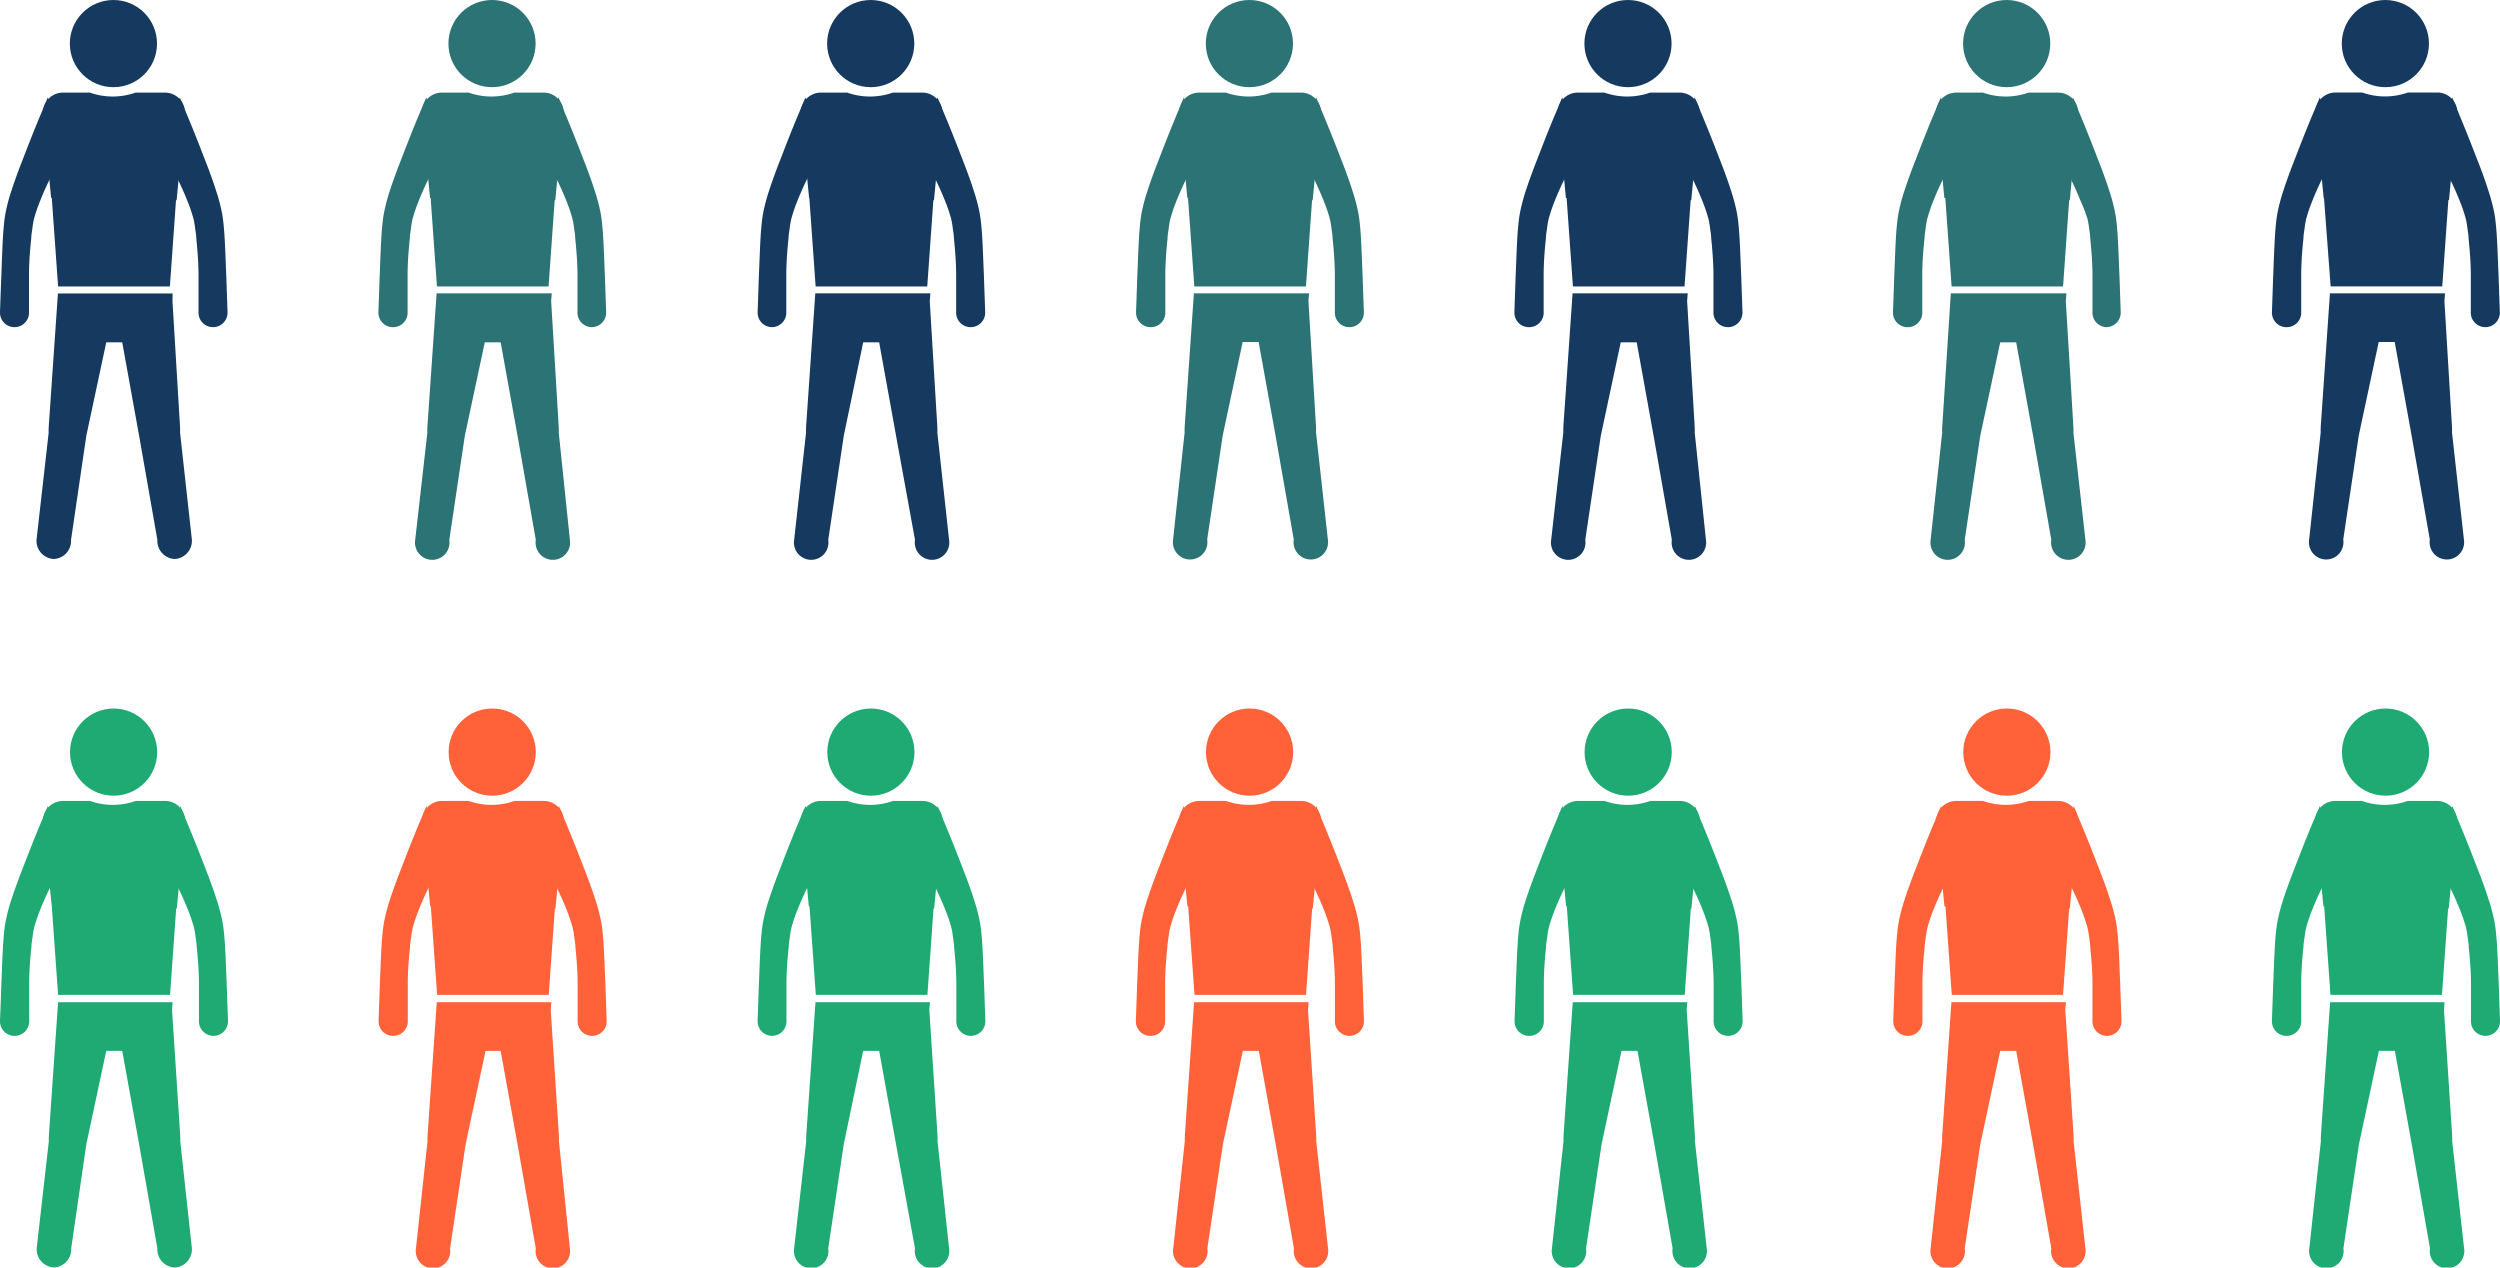 <svg xmlns="http://www.w3.org/2000/svg" viewBox="0 0 289.62 146.84"><defs><style>.cls-1{fill:#163a5f;}.cls-2{fill:#2b7374;}.cls-3{fill:#1faa74;}.cls-4{fill:#ff6138;}</style></defs><title>humans</title><g id="Capa_2" data-name="Capa 2"><g id="Capa_1-2" data-name="Capa 1"><circle class="cls-1" cx="13.14" cy="5.05" r="5.05"/><path class="cls-1" d="M9.26,15.55a2.2,2.2,0,0,0,.27-3.09l-1-1.18H8.2A2,2,0,0,0,6.38,13.7l.17,1.93A2.19,2.19,0,0,0,9.26,15.55Z"/><path class="cls-1" d="M18.08,11.28h-.34l-1,1.17a2.71,2.71,0,0,0-.21.29,2.19,2.19,0,0,0,3.16,2.9l.18-1.93A2,2,0,0,0,18.08,11.28Z"/><path class="cls-1" d="M13.22,26.37l-.08-.08v.17Z"/><path class="cls-1" d="M24.62,37.9A1.68,1.68,0,0,1,23,36.14s0-.42,0-1.16,0-1.8,0-3.06-.1-2.75-.26-4.29c0-.39-.08-.77-.13-1.16s-.09-.67-.19-1.11a19,19,0,0,0-.74-2.16c-.3-.75-.64-1.52-1-2.26s-.68-1.48-1-2.19c-.53-1-1-2-1.52-2.93.08,0,.15,0,.22-.08a3.43,3.43,0,0,0,1.76-2.11l.69-2.34.74,1.78c.5,1.19,1.07,2.6,1.66,4.11l.91,2.35c.3.81.6,1.63.87,2.49a20.51,20.51,0,0,1,.72,2.72c.07.38.14.91.18,1.36s.08.86.1,1.27c.1,1.65.14,3.16.2,4.45.09,2.59.15,4.31.15,4.31v0a1.06,1.06,0,0,1,0,.15A1.68,1.68,0,0,1,24.62,37.9Z"/><path class="cls-1" d="M1.77,37.9a1.68,1.68,0,0,0,1.59-1.77s0-.42,0-1.16,0-1.8,0-3.06.09-2.75.26-4.29c0-.39.08-.77.13-1.16s.09-.67.19-1.11a19.12,19.12,0,0,1,.74-2.16c.3-.75.64-1.52,1-2.26s.68-1.48,1-2.19c.52-1,1-2,1.51-2.93L8,15.73a3.41,3.41,0,0,1-1.76-2.11l-.7-2.34L4.8,13.06c-.51,1.19-1.07,2.6-1.66,4.11l-.91,2.35c-.3.81-.6,1.63-.88,2.49a21,21,0,0,0-.72,2.72c-.07.38-.14.91-.18,1.36s-.08.86-.1,1.27C.25,29,.21,30.52.16,31.81.06,34.4,0,36.13,0,36.13v0s0,.1,0,.15A1.68,1.68,0,0,0,1.77,37.9Z"/><path class="cls-1" d="M20.86,50.11a3.37,3.37,0,0,0,0-.46l0-.16-.88-14.61L20,34H6.71v0L5.64,49.49l0,.17a2.32,2.32,0,0,0,0,.45L4.23,62.54a2.11,2.11,0,0,0,2,2.22,2.1,2.1,0,0,0,2-2.22L10,50.48l2.31-10.82h1.85l2,11.07,2.07,11.81a2.11,2.11,0,0,0,2,2.22,2.11,2.11,0,0,0,2-2.22Z"/><path class="cls-1" d="M6,22.94l.73,10.25H19.68l.71-10,.07,0,.94-9.77a2.32,2.32,0,0,0-2.2-2.69H15.7a7.93,7.93,0,0,1-5.28,0H7.22A2.32,2.32,0,0,0,5,13.39l.92,9.51Z"/><circle class="cls-2" cx="57" cy="5.05" r="5.05"/><path class="cls-2" d="M53.13,15.55a2.2,2.2,0,0,0,.27-3.09l-1-1.18h-.35a2,2,0,0,0-1.81,2.42l.17,1.93A2.19,2.19,0,0,0,53.13,15.55Z"/><path class="cls-2" d="M61.94,11.28H61.6l-1,1.17a2.71,2.71,0,0,0-.21.29,2.19,2.19,0,0,0,3.16,2.9l.18-1.93A2,2,0,0,0,61.94,11.28Z"/><path class="cls-2" d="M57.08,26.37,57,26.3v.17Z"/><path class="cls-2" d="M68.49,37.9a1.68,1.68,0,0,1-1.59-1.77s0-.42,0-1.16,0-1.8,0-3.06-.1-2.75-.26-4.29c0-.39-.08-.77-.13-1.16s-.09-.67-.19-1.11a19.12,19.12,0,0,0-.74-2.16c-.3-.75-.64-1.52-1-2.26s-.68-1.48-1-2.19c-.53-1-1-2-1.52-2.93.08,0,.15,0,.22-.08A3.43,3.43,0,0,0,64,13.62l.69-2.34.74,1.78c.5,1.19,1.07,2.6,1.66,4.11L68,19.52c.3.81.6,1.63.87,2.49a20.51,20.51,0,0,1,.72,2.72c.07.38.14.91.18,1.36s.08.86.1,1.27c.1,1.65.14,3.16.2,4.45.09,2.59.15,4.31.15,4.31v0a1,1,0,0,1,0,.15A1.68,1.68,0,0,1,68.49,37.9Z"/><path class="cls-2" d="M45.63,37.9a1.68,1.68,0,0,0,1.59-1.77s0-.42,0-1.16,0-1.8,0-3.06.09-2.75.26-4.29c0-.39.08-.77.13-1.16s.09-.67.19-1.11a19.05,19.05,0,0,1,.74-2.16c.3-.75.64-1.52,1-2.26s.68-1.48,1-2.19c.52-1,1-2,1.51-2.93l-.22-.08a3.41,3.41,0,0,1-1.76-2.11l-.69-2.34-.74,1.78c-.51,1.19-1.07,2.6-1.66,4.11l-.91,2.35c-.3.81-.6,1.63-.88,2.49a21.09,21.09,0,0,0-.72,2.72c-.07.38-.14.91-.18,1.36s-.08.86-.1,1.27c-.1,1.65-.14,3.16-.2,4.45-.09,2.59-.15,4.31-.15,4.31v0s0,.1,0,.15A1.68,1.68,0,0,0,45.63,37.9Z"/><path class="cls-2" d="M64.73,50.11a3.31,3.31,0,0,0,0-.46l0-.16-.88-14.61.07-.9H50.58v0L49.51,49.49l0,.17a2.31,2.31,0,0,0,0,.45L48.1,62.54a2,2,0,1,0,3.95,0l1.8-12.06,2.31-10.82H58l2,11.07,2.07,11.81a2,2,0,1,0,3.95,0Z"/><path class="cls-2" d="M49.89,22.94l.73,10.25H63.55l.71-10,.07,0,.94-9.77a2.32,2.32,0,0,0-2.2-2.69H59.57a7.93,7.93,0,0,1-5.28,0h-3.2a2.32,2.32,0,0,0-2.19,2.69l.92,9.51Z"/><circle class="cls-1" cx="100.87" cy="5.05" r="5.05"/><path class="cls-1" d="M97,15.55a2.2,2.2,0,0,0,.27-3.09l-1-1.18h-.35a2,2,0,0,0-1.81,2.42l.17,1.93A2.19,2.19,0,0,0,97,15.55Z"/><path class="cls-1" d="M105.81,11.28h-.34l-1,1.17a2.71,2.71,0,0,0-.21.29,2.19,2.19,0,0,0,3.16,2.9l.18-1.93A2,2,0,0,0,105.81,11.28Z"/><path class="cls-1" d="M100.95,26.37l-.08-.08v.17Z"/><path class="cls-1" d="M112.36,37.9a1.68,1.68,0,0,1-1.59-1.77s0-.42,0-1.16,0-1.8,0-3.06-.1-2.75-.26-4.29c0-.39-.08-.77-.13-1.16s-.09-.67-.19-1.11a19.19,19.19,0,0,0-.74-2.16c-.3-.75-.64-1.52-1-2.26s-.68-1.48-1-2.19c-.53-1-1-2-1.52-2.93.08,0,.15,0,.22-.08a3.43,3.43,0,0,0,1.76-2.11l.69-2.34.74,1.78c.5,1.19,1.07,2.6,1.66,4.11l.91,2.35c.3.81.6,1.63.87,2.49a20.45,20.45,0,0,1,.72,2.72c.07.38.14.91.18,1.36s.08.86.1,1.27c.1,1.65.14,3.16.2,4.45.09,2.59.15,4.31.15,4.31v0a1,1,0,0,1,0,.15A1.68,1.68,0,0,1,112.36,37.9Z"/><path class="cls-1" d="M89.5,37.9a1.68,1.68,0,0,0,1.59-1.77s0-.42,0-1.16,0-1.8,0-3.06.09-2.75.26-4.29c0-.39.08-.77.13-1.16s.09-.67.19-1.11a19.05,19.05,0,0,1,.74-2.16c.3-.75.64-1.52,1-2.26s.68-1.48,1-2.19c.52-1,1-2,1.51-2.93l-.22-.08A3.41,3.41,0,0,1,94,13.62l-.69-2.34-.74,1.78c-.51,1.19-1.07,2.6-1.66,4.11L90,19.52c-.3.81-.6,1.63-.88,2.49a21.08,21.08,0,0,0-.72,2.72c-.07.38-.14.91-.18,1.36s-.08.86-.1,1.27c-.1,1.65-.14,3.16-.2,4.45-.09,2.59-.15,4.31-.15,4.31v0s0,.1,0,.15A1.68,1.68,0,0,0,89.5,37.9Z"/><path class="cls-1" d="M108.59,50.11a3.31,3.31,0,0,0,0-.46l0-.16-.88-14.61.07-.9H94.45v0L93.38,49.49l0,.17a2.32,2.32,0,0,0,0,.45L92,62.54a2,2,0,1,0,3.95,0l1.8-12.06L100,39.66h1.85l2,11.07L106,62.54a2,2,0,1,0,3.95,0Z"/><path class="cls-1" d="M93.76,22.94l.73,10.25h12.93l.71-10,.07,0,.94-9.77a2.32,2.32,0,0,0-2.2-2.69h-3.51a7.93,7.93,0,0,1-5.28,0H95a2.32,2.32,0,0,0-2.19,2.69l.92,9.51Z"/><circle class="cls-2" cx="144.74" cy="5.05" r="5.05"/><path class="cls-2" d="M140.86,15.55a2.2,2.2,0,0,0,.27-3.09l-1-1.18h-.35A2,2,0,0,0,138,13.7l.17,1.93A2.19,2.19,0,0,0,140.86,15.55Z"/><path class="cls-2" d="M149.68,11.28h-.34l-1,1.17a2.66,2.66,0,0,0-.21.29,2.19,2.19,0,0,0,3.16,2.9l.18-1.93A2,2,0,0,0,149.68,11.28Z"/><path class="cls-2" d="M144.82,26.37l-.08-.08v.17Z"/><path class="cls-2" d="M156.23,37.9a1.68,1.68,0,0,1-1.59-1.77s0-.42,0-1.16,0-1.8,0-3.06-.1-2.75-.26-4.29c0-.39-.08-.77-.13-1.16s-.09-.67-.19-1.11a19.11,19.11,0,0,0-.74-2.16c-.3-.75-.64-1.52-1-2.26s-.68-1.48-1-2.19c-.53-1-1-2-1.52-2.93.08,0,.15,0,.22-.08a3.43,3.43,0,0,0,1.76-2.11l.69-2.34.74,1.78c.5,1.19,1.07,2.6,1.66,4.11l.91,2.35c.3.81.6,1.63.87,2.49a20.56,20.56,0,0,1,.72,2.72c.07.38.14.91.18,1.36s.08.86.1,1.27c.1,1.65.14,3.16.2,4.45.09,2.59.15,4.31.15,4.31v0a1.06,1.06,0,0,1,0,.15A1.68,1.68,0,0,1,156.23,37.9Z"/><path class="cls-2" d="M133.37,37.9A1.68,1.68,0,0,0,135,36.14s0-.42,0-1.16,0-1.8,0-3.06.09-2.75.26-4.29c0-.39.08-.77.13-1.16s.09-.67.19-1.11a19,19,0,0,1,.74-2.16c.3-.75.64-1.52,1-2.26s.68-1.48,1-2.19c.52-1,1-2,1.51-2.93l-.22-.08a3.41,3.41,0,0,1-1.76-2.11l-.7-2.34-.74,1.78c-.51,1.19-1.07,2.6-1.66,4.11l-.91,2.35c-.3.81-.6,1.63-.88,2.49a21.08,21.08,0,0,0-.72,2.72c-.07.38-.14.91-.18,1.36s-.08.86-.1,1.27c-.1,1.65-.14,3.16-.2,4.45-.09,2.59-.15,4.31-.15,4.31v0s0,.1,0,.15A1.68,1.68,0,0,0,133.37,37.9Z"/><path class="cls-2" d="M152.46,50.11a3.31,3.31,0,0,0,0-.46l0-.16-.88-14.61.07-.9H138.31v0l-1.07,15.47,0,.17a2.32,2.32,0,0,0,0,.45l-1.34,12.43a2,2,0,1,0,3.95,0l1.8-12.06,2.31-10.82h1.85l2,11.07,2.07,11.81a2,2,0,1,0,3.95,0Z"/><path class="cls-2" d="M137.63,22.94l.73,10.25h12.93l.71-10,.07,0,.94-9.77a2.32,2.32,0,0,0-2.2-2.69H147.3a7.93,7.93,0,0,1-5.28,0h-3.2a2.32,2.32,0,0,0-2.19,2.69l.92,9.51Z"/><circle class="cls-1" cx="188.6" cy="5.05" r="5.05"/><path class="cls-1" d="M184.73,15.55a2.2,2.2,0,0,0,.27-3.09l-1-1.18h-.35a2,2,0,0,0-1.81,2.42l.17,1.93A2.19,2.19,0,0,0,184.73,15.55Z"/><path class="cls-1" d="M193.54,11.28h-.34l-1,1.17a2.71,2.71,0,0,0-.21.29,2.19,2.19,0,0,0,3.16,2.9l.18-1.93A2,2,0,0,0,193.54,11.28Z"/><path class="cls-1" d="M188.68,26.37l-.08-.08v.17Z"/><path class="cls-1" d="M200.09,37.9a1.68,1.68,0,0,1-1.59-1.77s0-.42,0-1.16,0-1.8,0-3.06-.1-2.75-.26-4.29c0-.39-.08-.77-.13-1.16s-.09-.67-.19-1.11a19,19,0,0,0-.74-2.16c-.3-.75-.64-1.52-1-2.26s-.68-1.48-1-2.19c-.53-1-1-2-1.52-2.93.08,0,.15,0,.22-.08a3.43,3.43,0,0,0,1.76-2.11l.69-2.34.74,1.78c.5,1.19,1.07,2.6,1.66,4.11l.91,2.35c.3.81.6,1.63.87,2.49a20.51,20.51,0,0,1,.72,2.72c.07.38.14.91.18,1.36s.08.86.1,1.27c.1,1.65.14,3.16.2,4.45.09,2.59.15,4.31.15,4.31v0a1.06,1.06,0,0,1,0,.15A1.68,1.68,0,0,1,200.09,37.9Z"/><path class="cls-1" d="M177.24,37.9a1.68,1.68,0,0,0,1.59-1.77s0-.42,0-1.16,0-1.8,0-3.06.09-2.75.26-4.29c0-.39.08-.77.13-1.16s.09-.67.19-1.11a19.12,19.12,0,0,1,.74-2.16c.3-.75.64-1.52,1-2.26s.68-1.48,1-2.19c.52-1,1-2,1.51-2.93l-.22-.08a3.41,3.41,0,0,1-1.76-2.11l-.7-2.34-.74,1.78c-.51,1.19-1.07,2.6-1.66,4.11l-.91,2.35c-.3.81-.6,1.63-.88,2.49a21,21,0,0,0-.72,2.72c-.07.38-.14.91-.18,1.36s-.08.86-.1,1.27c-.1,1.65-.14,3.16-.2,4.45-.09,2.59-.15,4.31-.15,4.31v0s0,.1,0,.15A1.68,1.68,0,0,0,177.24,37.9Z"/><path class="cls-1" d="M196.33,50.11a3.37,3.37,0,0,0,0-.46l0-.16-.88-14.61.07-.9H182.18v0l-1.07,15.47,0,.17a2.32,2.32,0,0,0,0,.45L179.7,62.54a2,2,0,1,0,3.95,0l1.8-12.06,2.31-10.82h1.85l2,11.07,2.07,11.81a2,2,0,1,0,3.95,0Z"/><path class="cls-1" d="M181.49,22.94l.73,10.25h12.93l.71-10,.07,0,.94-9.77a2.32,2.32,0,0,0-2.2-2.69h-3.51a7.93,7.93,0,0,1-5.28,0h-3.2a2.32,2.32,0,0,0-2.19,2.69l.92,9.51Z"/><circle class="cls-2" cx="232.47" cy="5.05" r="5.05"/><path class="cls-2" d="M228.59,15.55a2.2,2.2,0,0,0,.27-3.09l-1-1.18h-.35a2,2,0,0,0-1.81,2.42l.17,1.93A2.19,2.19,0,0,0,228.59,15.55Z"/><path class="cls-2" d="M237.41,11.28h-.34l-1,1.17a2.71,2.71,0,0,0-.21.29,2.19,2.19,0,0,0,3.16,2.9l.18-1.93A2,2,0,0,0,237.41,11.28Z"/><path class="cls-2" d="M232.55,26.37l-.08-.08v.17Z"/><path class="cls-2" d="M244,37.9a1.68,1.68,0,0,1-1.59-1.77s0-.42,0-1.16,0-1.8,0-3.06-.1-2.75-.26-4.29c0-.39-.08-.77-.13-1.16s-.09-.67-.19-1.11A19.12,19.12,0,0,0,241,23.2c-.3-.75-.64-1.52-1-2.26s-.68-1.48-1-2.19c-.53-1-1-2-1.52-2.93.08,0,.15,0,.22-.08a3.43,3.43,0,0,0,1.76-2.11l.69-2.34.74,1.78c.5,1.19,1.07,2.6,1.66,4.11l.91,2.35c.3.81.6,1.63.87,2.49a20.51,20.51,0,0,1,.72,2.72c.07.38.14.91.18,1.36s.08.86.1,1.27c.1,1.65.14,3.16.2,4.45.09,2.59.15,4.31.15,4.31v0a1,1,0,0,1,0,.15A1.68,1.68,0,0,1,244,37.9Z"/><path class="cls-2" d="M221.1,37.9a1.68,1.68,0,0,0,1.59-1.77s0-.42,0-1.16,0-1.8,0-3.06.09-2.75.26-4.29c0-.39.08-.77.13-1.16s.09-.67.19-1.11A19.05,19.05,0,0,1,224,23.2c.3-.75.64-1.52,1-2.26s.68-1.48,1-2.19c.52-1,1-2,1.51-2.93l-.22-.08a3.41,3.41,0,0,1-1.76-2.11l-.69-2.34-.74,1.78c-.51,1.19-1.07,2.6-1.66,4.11l-.91,2.35c-.3.81-.6,1.63-.88,2.49a21.08,21.08,0,0,0-.72,2.72c-.07.38-.14.91-.18,1.36s-.08.86-.1,1.27c-.1,1.65-.14,3.16-.2,4.45-.09,2.59-.15,4.31-.15,4.31v0s0,.1,0,.15A1.68,1.68,0,0,0,221.1,37.9Z"/><path class="cls-2" d="M240.2,50.11a3.31,3.31,0,0,0,0-.46l0-.16-.88-14.61.07-.9H226v0L225,49.49l0,.17a2.32,2.32,0,0,0,0,.45l-1.34,12.43a2,2,0,1,0,3.95,0l1.8-12.06,2.31-10.82h1.85l2,11.07,2.07,11.81a2,2,0,1,0,3.95,0Z"/><path class="cls-2" d="M225.36,22.94l.73,10.25H239l.71-10,.07,0,.94-9.77a2.32,2.32,0,0,0-2.2-2.69H235a7.93,7.93,0,0,1-5.28,0h-3.2a2.32,2.32,0,0,0-2.19,2.69l.92,9.51Z"/><circle class="cls-1" cx="276.34" cy="5.05" r="5.05"/><path class="cls-1" d="M272.46,15.55a2.2,2.2,0,0,0,.27-3.09l-1-1.18h-.35a2,2,0,0,0-1.81,2.42l.17,1.93A2.19,2.19,0,0,0,272.46,15.55Z"/><path class="cls-1" d="M281.28,11.28h-.34l-1,1.17a2.71,2.71,0,0,0-.21.29,2.19,2.19,0,0,0,3.16,2.9l.18-1.93A2,2,0,0,0,281.28,11.28Z"/><path class="cls-1" d="M276.42,26.37l-.08-.08v.17Z"/><path class="cls-1" d="M287.83,37.9a1.68,1.68,0,0,1-1.59-1.77s0-.42,0-1.16,0-1.8,0-3.06-.1-2.75-.26-4.29c0-.39-.08-.77-.13-1.16s-.09-.67-.19-1.11a19.19,19.19,0,0,0-.74-2.16c-.3-.75-.64-1.52-1-2.26s-.68-1.48-1-2.19c-.53-1-1-2-1.52-2.93.08,0,.15,0,.22-.08a3.43,3.43,0,0,0,1.76-2.11l.69-2.34.74,1.78c.5,1.19,1.07,2.6,1.66,4.11l.91,2.35c.3.81.6,1.63.87,2.49a20.45,20.45,0,0,1,.72,2.72c.07.38.14.91.18,1.36s.08.86.1,1.27c.1,1.65.14,3.16.2,4.45.09,2.59.15,4.31.15,4.31v0a1,1,0,0,1,0,.15A1.68,1.68,0,0,1,287.83,37.9Z"/><path class="cls-1" d="M265,37.9a1.68,1.68,0,0,0,1.59-1.77s0-.42,0-1.16,0-1.8,0-3.06.09-2.75.26-4.29c0-.39.08-.77.13-1.16s.09-.67.19-1.11a19.05,19.05,0,0,1,.74-2.16c.3-.75.64-1.52,1-2.26s.68-1.48,1-2.19c.52-1,1-2,1.51-2.93l-.22-.08a3.42,3.42,0,0,1-1.76-2.11l-.69-2.34L268,13.06c-.51,1.19-1.07,2.6-1.66,4.11l-.91,2.35c-.3.81-.6,1.63-.88,2.49a21.09,21.09,0,0,0-.72,2.72c-.07.38-.14.91-.18,1.36s-.08.86-.1,1.27c-.1,1.65-.14,3.16-.2,4.45-.09,2.59-.15,4.31-.15,4.31v0s0,.1,0,.15A1.68,1.68,0,0,0,265,37.9Z"/><path class="cls-1" d="M284.06,50.11a3.3,3.3,0,0,0,0-.46l0-.16-.88-14.61.07-.9H269.92v0l-1.07,15.47,0,.17a2.32,2.32,0,0,0,0,.45l-1.34,12.43a2,2,0,1,0,3.95,0l1.8-12.06,2.31-10.82h1.85l2,11.07,2.07,11.81a2,2,0,1,0,3.95,0Z"/><path class="cls-1" d="M269.23,22.94,270,33.18h12.93l.71-10,.07,0,.94-9.77a2.32,2.32,0,0,0-2.2-2.69h-3.51a7.93,7.93,0,0,1-5.28,0h-3.2a2.32,2.32,0,0,0-2.19,2.69l.92,9.51Z"/><circle class="cls-3" cx="13.16" cy="87.13" r="5.05"/><path class="cls-3" d="M9.28,97.63a2.2,2.2,0,0,0,.27-3.09l-1-1.18H8.21A2,2,0,0,0,6.4,95.78l.17,1.93A2.19,2.19,0,0,0,9.28,97.63Z"/><path class="cls-3" d="M18.1,93.36h-.34l-1,1.17a2.71,2.71,0,0,0-.21.29,2.19,2.19,0,0,0,3.16,2.9l.18-1.93A2,2,0,0,0,18.1,93.36Z"/><path class="cls-3" d="M13.23,108.45l-.08-.08v.17Z"/><path class="cls-3" d="M24.64,120a1.68,1.68,0,0,1-1.59-1.77s0-.42,0-1.16,0-1.8,0-3.06-.1-2.75-.26-4.29c0-.39-.08-.77-.13-1.16s-.09-.67-.19-1.11a19,19,0,0,0-.74-2.16c-.3-.75-.64-1.52-1-2.26s-.68-1.48-1-2.19c-.53-1-1-2-1.52-2.93.08,0,.15,0,.22-.08a3.43,3.43,0,0,0,1.76-2.11l.69-2.34.74,1.78c.5,1.19,1.07,2.6,1.66,4.11l.91,2.35c.3.81.6,1.63.87,2.49a20.51,20.51,0,0,1,.72,2.72c.07.38.14.91.18,1.36s.08.86.1,1.27c.1,1.65.14,3.16.2,4.45.09,2.59.15,4.31.15,4.31v0a1.06,1.06,0,0,1,0,.15A1.68,1.68,0,0,1,24.64,120Z"/><path class="cls-3" d="M1.79,120a1.68,1.68,0,0,0,1.59-1.77s0-.42,0-1.16,0-1.8,0-3.06.09-2.75.26-4.29c0-.39.08-.77.13-1.16s.09-.67.19-1.11a19.12,19.12,0,0,1,.74-2.16c.3-.75.64-1.52,1-2.26s.68-1.48,1-2.19c.52-1,1-2,1.51-2.93L8,97.81A3.41,3.41,0,0,1,6.25,95.7l-.7-2.34-.74,1.78c-.51,1.19-1.07,2.6-1.66,4.11l-.91,2.35c-.3.81-.6,1.63-.88,2.49a21,21,0,0,0-.72,2.72c-.07.38-.14.91-.18,1.36s-.08.86-.1,1.27c-.1,1.65-.14,3.16-.2,4.45C.08,116.48,0,118.2,0,118.2v0s0,.1,0,.15A1.68,1.68,0,0,0,1.79,120Z"/><path class="cls-3" d="M20.88,132.19a3.37,3.37,0,0,0,0-.46l0-.16L19.93,117l.07-.9H6.73v0L5.66,131.57l0,.17a2.32,2.32,0,0,0,0,.45L4.25,144.61a2.11,2.11,0,0,0,2,2.22,2.1,2.1,0,0,0,2-2.22L10,132.56l2.31-10.82h1.85l2,11.07,2.07,11.81a2.11,2.11,0,0,0,2,2.22,2.11,2.11,0,0,0,2-2.22Z"/><path class="cls-3" d="M6,105l.73,10.25H19.7l.71-10,.07,0,.94-9.77a2.32,2.32,0,0,0-2.2-2.69H15.72a7.93,7.93,0,0,1-5.28,0H7.24A2.32,2.32,0,0,0,5,95.47L6,105Z"/><circle class="cls-4" cx="57.02" cy="87.13" r="5.05"/><path class="cls-4" d="M53.15,97.63a2.2,2.2,0,0,0,.27-3.09l-1-1.18h-.35a2,2,0,0,0-1.81,2.42l.17,1.93A2.19,2.19,0,0,0,53.15,97.63Z"/><path class="cls-4" d="M62,93.36h-.34l-1,1.17a2.71,2.71,0,0,0-.21.29,2.19,2.19,0,0,0,3.16,2.9l.18-1.93A2,2,0,0,0,62,93.36Z"/><path class="cls-4" d="M57.1,108.45l-.08-.08v.17Z"/><path class="cls-4" d="M68.51,120a1.68,1.68,0,0,1-1.59-1.77s0-.42,0-1.16,0-1.8,0-3.06-.1-2.75-.26-4.29c0-.39-.08-.77-.13-1.16s-.09-.67-.19-1.11a19.12,19.12,0,0,0-.74-2.16c-.3-.75-.64-1.52-1-2.26s-.68-1.48-1-2.19c-.53-1-1-2-1.52-2.93.08,0,.15,0,.22-.08a3.43,3.43,0,0,0,1.76-2.11l.69-2.34.74,1.78c.5,1.19,1.07,2.6,1.66,4.11l.91,2.35c.3.81.6,1.63.87,2.49a20.51,20.51,0,0,1,.72,2.72c.07.38.14.91.18,1.36s.08.86.1,1.27c.1,1.65.14,3.16.2,4.45.09,2.59.15,4.31.15,4.31v0a1,1,0,0,1,0,.15A1.68,1.68,0,0,1,68.51,120Z"/><path class="cls-4" d="M45.65,120a1.68,1.68,0,0,0,1.59-1.77s0-.42,0-1.16,0-1.8,0-3.06.09-2.75.26-4.29c0-.39.08-.77.13-1.16s.09-.67.19-1.11a19.05,19.05,0,0,1,.74-2.16c.3-.75.64-1.52,1-2.26s.68-1.48,1-2.19c.52-1,1-2,1.51-2.93l-.22-.08a3.41,3.41,0,0,1-1.76-2.11l-.69-2.34-.74,1.78c-.51,1.19-1.07,2.6-1.66,4.11l-.91,2.35c-.3.81-.6,1.63-.88,2.49a21.09,21.09,0,0,0-.72,2.72c-.07.38-.14.91-.18,1.36s-.08.86-.1,1.27c-.1,1.65-.14,3.16-.2,4.45-.09,2.59-.15,4.31-.15,4.31v0s0,.1,0,.15A1.68,1.68,0,0,0,45.65,120Z"/><path class="cls-4" d="M64.75,132.19a3.31,3.31,0,0,0,0-.46l0-.16L63.8,117l.07-.9H50.6v0l-1.07,15.47,0,.17a2.31,2.31,0,0,0,0,.45l-1.34,12.43a2,2,0,1,0,3.95,0l1.8-12.06,2.31-10.82H58l2,11.07,2.07,11.81a2,2,0,1,0,3.95,0Z"/><path class="cls-4" d="M49.91,105l.73,10.25H63.57l.71-10,.07,0,.94-9.77a2.32,2.32,0,0,0-2.2-2.69H59.59a7.93,7.93,0,0,1-5.28,0h-3.2a2.32,2.32,0,0,0-2.19,2.69l.92,9.51Z"/><circle class="cls-3" cx="100.89" cy="87.13" r="5.05"/><path class="cls-3" d="M97,97.63a2.2,2.2,0,0,0,.27-3.09l-1-1.18h-.35a2,2,0,0,0-1.81,2.42l.17,1.93A2.19,2.19,0,0,0,97,97.63Z"/><path class="cls-3" d="M105.83,93.36h-.34l-1,1.17a2.71,2.71,0,0,0-.21.29,2.19,2.19,0,0,0,3.16,2.9l.18-1.93A2,2,0,0,0,105.83,93.36Z"/><path class="cls-3" d="M101,108.45l-.08-.08v.17Z"/><path class="cls-3" d="M112.38,120a1.68,1.68,0,0,1-1.59-1.77s0-.42,0-1.16,0-1.8,0-3.06-.1-2.75-.26-4.29c0-.39-.08-.77-.13-1.16s-.09-.67-.19-1.11a19.19,19.19,0,0,0-.74-2.16c-.3-.75-.64-1.52-1-2.26s-.68-1.48-1-2.19c-.53-1-1-2-1.52-2.93.08,0,.15,0,.22-.08a3.43,3.43,0,0,0,1.76-2.11l.69-2.34.74,1.78c.5,1.19,1.07,2.6,1.66,4.11l.91,2.35c.3.81.6,1.63.87,2.49a20.45,20.45,0,0,1,.72,2.72c.07.38.14.91.18,1.36s.08.86.1,1.27c.1,1.65.14,3.16.2,4.45.09,2.59.15,4.31.15,4.31v0a1,1,0,0,1,0,.15A1.68,1.68,0,0,1,112.38,120Z"/><path class="cls-3" d="M89.52,120a1.68,1.68,0,0,0,1.59-1.77s0-.42,0-1.16,0-1.8,0-3.06.09-2.75.26-4.29c0-.39.08-.77.13-1.16s.09-.67.19-1.11a19.05,19.05,0,0,1,.74-2.16c.3-.75.64-1.52,1-2.26s.68-1.48,1-2.19c.52-1,1-2,1.51-2.93l-.22-.08A3.41,3.41,0,0,1,94,95.7l-.69-2.34-.74,1.78c-.51,1.19-1.07,2.6-1.66,4.11L90,101.6c-.3.81-.6,1.63-.88,2.49a21.08,21.08,0,0,0-.72,2.72c-.07.38-.14.91-.18,1.36s-.08.86-.1,1.27c-.1,1.65-.14,3.16-.2,4.45-.09,2.59-.15,4.31-.15,4.31v0s0,.1,0,.15A1.68,1.68,0,0,0,89.52,120Z"/><path class="cls-3" d="M108.61,132.19a3.31,3.31,0,0,0,0-.46l0-.16L107.66,117l.07-.9H94.47v0L93.4,131.57l0,.17a2.32,2.32,0,0,0,0,.45L92,144.61a2,2,0,1,0,3.95,0l1.8-12.06L100,121.74h1.85l2,11.07L106,144.62a2,2,0,1,0,3.95,0Z"/><path class="cls-3" d="M93.78,105l.73,10.25h12.93l.71-10,.07,0,.94-9.77a2.32,2.32,0,0,0-2.2-2.69h-3.51a7.93,7.93,0,0,1-5.28,0H95a2.32,2.32,0,0,0-2.19,2.69L93.7,105Z"/><circle class="cls-4" cx="144.76" cy="87.13" r="5.05"/><path class="cls-4" d="M140.88,97.63a2.2,2.2,0,0,0,.27-3.09l-1-1.18h-.35A2,2,0,0,0,138,95.78l.17,1.93A2.19,2.19,0,0,0,140.88,97.63Z"/><path class="cls-4" d="M149.7,93.36h-.34l-1,1.17a2.66,2.66,0,0,0-.21.29,2.19,2.19,0,0,0,3.16,2.9l.18-1.93A2,2,0,0,0,149.7,93.36Z"/><path class="cls-4" d="M144.84,108.45l-.08-.08v.17Z"/><path class="cls-4" d="M156.24,120a1.68,1.68,0,0,1-1.59-1.77s0-.42,0-1.16,0-1.8,0-3.06-.1-2.75-.26-4.29c0-.39-.08-.77-.13-1.16s-.09-.67-.19-1.11a19.11,19.11,0,0,0-.74-2.16c-.3-.75-.64-1.52-1-2.26s-.68-1.48-1-2.19c-.53-1-1-2-1.52-2.93.08,0,.15,0,.22-.08a3.43,3.43,0,0,0,1.76-2.11l.69-2.34.74,1.78c.5,1.19,1.07,2.6,1.66,4.11l.91,2.35c.3.81.6,1.63.87,2.49a20.56,20.56,0,0,1,.72,2.72c.07.38.14.91.18,1.36s.08.86.1,1.27c.1,1.65.14,3.16.2,4.45.09,2.59.15,4.31.15,4.31v0a1.06,1.06,0,0,1,0,.15A1.68,1.68,0,0,1,156.24,120Z"/><path class="cls-4" d="M133.39,120a1.68,1.68,0,0,0,1.59-1.77s0-.42,0-1.16,0-1.8,0-3.06.09-2.75.26-4.29c0-.39.08-.77.13-1.16s.09-.67.19-1.11a19,19,0,0,1,.74-2.16c.3-.75.64-1.52,1-2.26s.68-1.48,1-2.19c.52-1,1-2,1.51-2.93l-.22-.08a3.41,3.41,0,0,1-1.76-2.11l-.7-2.34-.74,1.78c-.51,1.19-1.07,2.6-1.66,4.11l-.91,2.35c-.3.81-.6,1.63-.88,2.49a21.08,21.08,0,0,0-.72,2.72c-.07.38-.14.91-.18,1.36s-.08.86-.1,1.27c-.1,1.65-.14,3.16-.2,4.45-.09,2.59-.15,4.31-.15,4.31v0s0,.1,0,.15A1.68,1.68,0,0,0,133.39,120Z"/><path class="cls-4" d="M152.48,132.19a3.31,3.31,0,0,0,0-.46l0-.16L151.53,117l.07-.9H138.33v0l-1.07,15.47,0,.17a2.32,2.32,0,0,0,0,.45l-1.34,12.43a2,2,0,1,0,3.95,0l1.8-12.06,2.31-10.82h1.85l2,11.07,2.07,11.81a2,2,0,1,0,3.95,0Z"/><path class="cls-4" d="M137.65,105l.73,10.25H151.3l.71-10,.07,0,.94-9.77a2.32,2.32,0,0,0-2.2-2.69h-3.51a7.93,7.93,0,0,1-5.28,0h-3.2a2.32,2.32,0,0,0-2.19,2.69l.92,9.51Z"/><circle class="cls-3" cx="188.62" cy="87.13" r="5.05"/><path class="cls-3" d="M184.75,97.63a2.2,2.2,0,0,0,.27-3.09l-1-1.18h-.35a2,2,0,0,0-1.81,2.42l.17,1.93A2.19,2.19,0,0,0,184.75,97.63Z"/><path class="cls-3" d="M193.56,93.36h-.34l-1,1.17a2.71,2.71,0,0,0-.21.29,2.19,2.19,0,0,0,3.16,2.9l.18-1.93A2,2,0,0,0,193.56,93.36Z"/><path class="cls-3" d="M188.7,108.45l-.08-.08v.17Z"/><path class="cls-3" d="M200.11,120a1.68,1.68,0,0,1-1.59-1.77s0-.42,0-1.16,0-1.8,0-3.06-.1-2.75-.26-4.29c0-.39-.08-.77-.13-1.16s-.09-.67-.19-1.11a19,19,0,0,0-.74-2.16c-.3-.75-.64-1.52-1-2.26s-.68-1.48-1-2.19c-.53-1-1-2-1.52-2.93.08,0,.15,0,.22-.08a3.43,3.43,0,0,0,1.76-2.11l.69-2.34.74,1.78c.5,1.19,1.07,2.6,1.66,4.11l.91,2.35c.3.81.6,1.63.87,2.49a20.51,20.51,0,0,1,.72,2.72c.07.38.14.91.18,1.36s.08.86.1,1.27c.1,1.65.14,3.16.2,4.45.09,2.59.15,4.31.15,4.31v0a1.06,1.06,0,0,1,0,.15A1.68,1.68,0,0,1,200.11,120Z"/><path class="cls-3" d="M177.26,120a1.68,1.68,0,0,0,1.59-1.77s0-.42,0-1.16,0-1.8,0-3.06.09-2.75.26-4.29c0-.39.08-.77.13-1.16s.09-.67.19-1.11a19.12,19.12,0,0,1,.74-2.16c.3-.75.64-1.52,1-2.26s.68-1.48,1-2.19c.52-1,1-2,1.51-2.93l-.22-.08a3.41,3.41,0,0,1-1.76-2.11l-.7-2.34-.74,1.78c-.51,1.19-1.07,2.6-1.66,4.11l-.91,2.35c-.3.81-.6,1.63-.88,2.49a21,21,0,0,0-.72,2.72c-.07.38-.14.91-.18,1.36s-.08.86-.1,1.27c-.1,1.65-.14,3.16-.2,4.45-.09,2.59-.15,4.31-.15,4.31v0s0,.1,0,.15A1.68,1.68,0,0,0,177.26,120Z"/><path class="cls-3" d="M196.35,132.19a3.37,3.37,0,0,0,0-.46l0-.16L195.4,117l.07-.9H182.2v0l-1.07,15.47,0,.17a2.32,2.32,0,0,0,0,.45l-1.34,12.43a2,2,0,1,0,3.95,0l1.8-12.06,2.31-10.82h1.85l2,11.07,2.07,11.81a2,2,0,1,0,3.95,0Z"/><path class="cls-3" d="M181.51,105l.73,10.25h12.93l.71-10,.07,0,.94-9.77a2.32,2.32,0,0,0-2.2-2.69h-3.51a7.93,7.93,0,0,1-5.28,0h-3.2a2.32,2.32,0,0,0-2.19,2.69l.92,9.51Z"/><circle class="cls-4" cx="232.49" cy="87.13" r="5.05"/><path class="cls-4" d="M228.61,97.63a2.2,2.2,0,0,0,.27-3.09l-1-1.18h-.35a2,2,0,0,0-1.81,2.42l.17,1.93A2.19,2.19,0,0,0,228.61,97.63Z"/><path class="cls-4" d="M237.43,93.36h-.34l-1,1.17a2.71,2.71,0,0,0-.21.29,2.19,2.19,0,0,0,3.16,2.9l.18-1.93A2,2,0,0,0,237.43,93.36Z"/><path class="cls-4" d="M232.57,108.45l-.08-.08v.17Z"/><path class="cls-4" d="M244,120a1.68,1.68,0,0,1-1.59-1.77s0-.42,0-1.16,0-1.8,0-3.06-.1-2.75-.26-4.29c0-.39-.08-.77-.13-1.16s-.09-.67-.19-1.11a19.12,19.12,0,0,0-.74-2.16c-.3-.75-.64-1.52-1-2.26s-.68-1.48-1-2.19c-.53-1-1-2-1.52-2.93.08,0,.15,0,.22-.08a3.43,3.43,0,0,0,1.76-2.11l.69-2.34.74,1.78c.5,1.19,1.07,2.6,1.66,4.11l.91,2.35c.3.81.6,1.63.87,2.49a20.51,20.51,0,0,1,.72,2.72c.07.38.14.91.18,1.36s.08.86.1,1.27c.1,1.65.14,3.16.2,4.45.09,2.59.15,4.31.15,4.31v0a1,1,0,0,1,0,.15A1.68,1.68,0,0,1,244,120Z"/><path class="cls-4" d="M221.12,120a1.68,1.68,0,0,0,1.59-1.77s0-.42,0-1.16,0-1.8,0-3.06.09-2.75.26-4.29c0-.39.08-.77.13-1.16s.09-.67.19-1.11a19.05,19.05,0,0,1,.74-2.16c.3-.75.64-1.52,1-2.26s.68-1.48,1-2.19c.52-1,1-2,1.51-2.93l-.22-.08a3.41,3.41,0,0,1-1.76-2.11l-.69-2.34-.74,1.78c-.51,1.19-1.07,2.6-1.66,4.11l-.91,2.35c-.3.81-.6,1.63-.88,2.49a21.08,21.08,0,0,0-.72,2.72c-.07.38-.14.91-.18,1.36s-.08.86-.1,1.27c-.1,1.65-.14,3.16-.2,4.45-.09,2.59-.15,4.31-.15,4.31v0s0,.1,0,.15A1.68,1.68,0,0,0,221.12,120Z"/><path class="cls-4" d="M240.22,132.19a3.31,3.31,0,0,0,0-.46l0-.16L239.26,117l.07-.9H226.07v0L225,131.57l0,.17a2.32,2.32,0,0,0,0,.45l-1.34,12.43a2,2,0,1,0,3.95,0l1.8-12.06,2.31-10.82h1.85l2,11.07,2.07,11.81a2,2,0,1,0,3.95,0Z"/><path class="cls-4" d="M225.38,105l.73,10.25H239l.71-10,.07,0,.94-9.77a2.32,2.32,0,0,0-2.2-2.69h-3.51a7.93,7.93,0,0,1-5.28,0h-3.2a2.32,2.32,0,0,0-2.19,2.69l.92,9.51Z"/><circle class="cls-3" cx="276.36" cy="87.13" r="5.05"/><path class="cls-3" d="M272.48,97.63a2.2,2.2,0,0,0,.27-3.09l-1-1.18h-.35a2,2,0,0,0-1.81,2.42l.17,1.93A2.19,2.19,0,0,0,272.48,97.63Z"/><path class="cls-3" d="M281.3,93.36H281l-1,1.17a2.71,2.71,0,0,0-.21.29,2.19,2.19,0,0,0,3.16,2.9l.18-1.93A2,2,0,0,0,281.3,93.36Z"/><path class="cls-3" d="M276.44,108.45l-.08-.08v.17Z"/><path class="cls-3" d="M287.85,120a1.68,1.68,0,0,1-1.59-1.77s0-.42,0-1.16,0-1.8,0-3.06-.1-2.75-.26-4.29c0-.39-.08-.77-.13-1.16s-.09-.67-.19-1.11a19.19,19.19,0,0,0-.74-2.16c-.3-.75-.64-1.52-1-2.26s-.68-1.48-1-2.19c-.53-1-1-2-1.52-2.93.08,0,.15,0,.22-.08a3.43,3.43,0,0,0,1.76-2.11l.69-2.34.74,1.78c.5,1.19,1.07,2.6,1.66,4.11l.91,2.35c.3.81.6,1.63.87,2.49a20.45,20.45,0,0,1,.72,2.72c.07.38.14.91.18,1.36s.08.86.1,1.27c.1,1.65.14,3.16.2,4.45.09,2.59.15,4.31.15,4.31v0a1,1,0,0,1,0,.15A1.68,1.68,0,0,1,287.85,120Z"/><path class="cls-3" d="M265,120a1.68,1.68,0,0,0,1.59-1.77s0-.42,0-1.16,0-1.8,0-3.06.09-2.75.26-4.29c0-.39.08-.77.13-1.16s.09-.67.19-1.11a19.05,19.05,0,0,1,.74-2.16c.3-.75.64-1.52,1-2.26s.68-1.48,1-2.19c.52-1,1-2,1.51-2.93l-.22-.08a3.42,3.42,0,0,1-1.76-2.11l-.69-2.34L268,95.13c-.51,1.19-1.07,2.6-1.66,4.11l-.91,2.35c-.3.81-.6,1.63-.88,2.49a21.09,21.09,0,0,0-.72,2.72c-.07.38-.14.91-.18,1.36s-.08.86-.1,1.27c-.1,1.65-.14,3.16-.2,4.45-.09,2.59-.15,4.31-.15,4.31v0s0,.1,0,.15A1.68,1.68,0,0,0,265,120Z"/><path class="cls-3" d="M284.08,132.19a3.3,3.3,0,0,0,0-.46l0-.16L283.13,117l.07-.9H269.94v0l-1.07,15.47,0,.17a2.32,2.32,0,0,0,0,.45l-1.34,12.43a2,2,0,1,0,3.95,0l1.8-12.06,2.31-10.82h1.85l2,11.07,2.07,11.81a2,2,0,1,0,3.95,0Z"/><path class="cls-3" d="M269.25,105l.73,10.25H282.9l.71-10,.07,0,.94-9.77a2.32,2.32,0,0,0-2.2-2.69h-3.51a7.93,7.93,0,0,1-5.28,0h-3.2a2.32,2.32,0,0,0-2.19,2.69l.92,9.51Z"/></g></g></svg>
